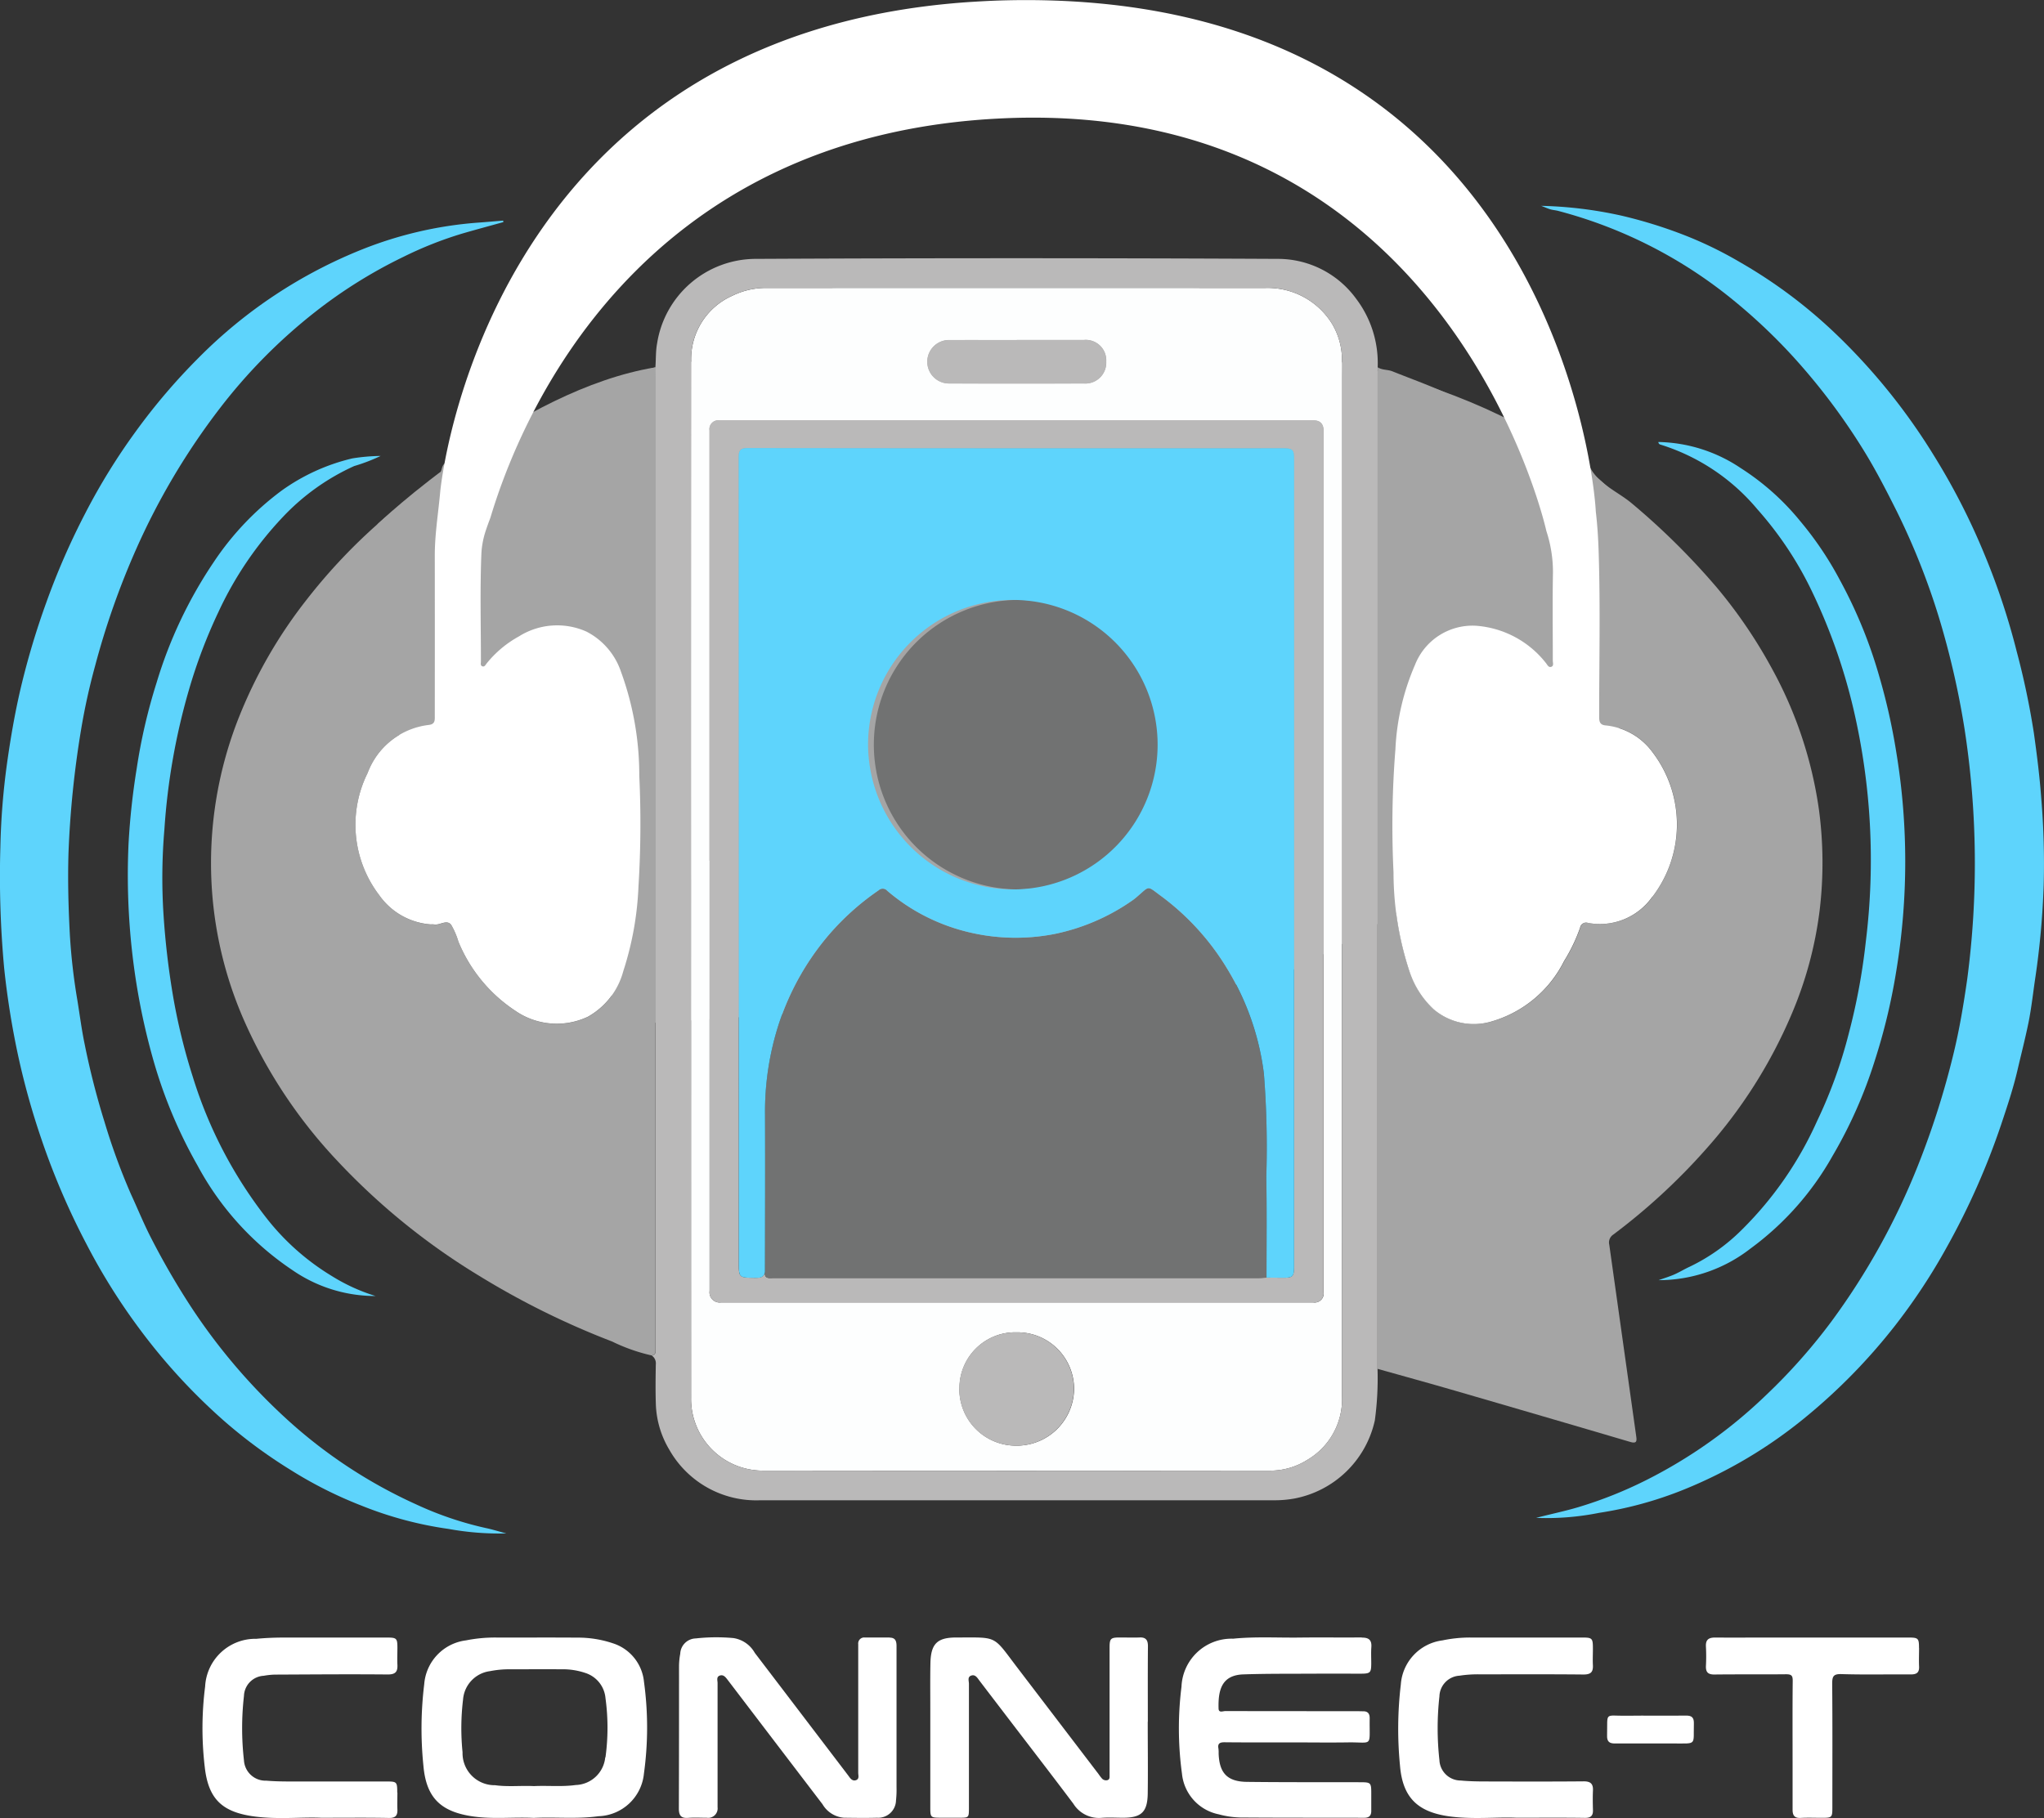 <?xml version="1.0" encoding="UTF-8"?>
<svg xmlns="http://www.w3.org/2000/svg" width="121.208" height="107.827" viewBox="0 0 121.208 107.827">
  <rect x="0" y="0" width="121.208" height="107.827" fill="#333333" stroke="none"/>
  <g id="logo_ConnecT" data-name="logo ConnecT" transform="translate(-48.005 -5.974)">
    <g id="Layer_1" transform="translate(69.431 25.77)">
      <path id="Tracé_1" data-name="Tracé 1" d="M161.4,121.128s8.347-7.968,16.477-9.294,41.712-6.234,56.377,7.006-19.658,29.362-20.135,29.456-37.42,2.483-37.42,2.483-16.451-19.557-16.262-20.466.964-9.184.964-9.184Z" transform="translate(-160.432 -109.844)" fill="#a5a5a5"></path>
    </g>
    <g id="Layer_7" transform="translate(88.98 23.048)">
      <path id="Tracé_2" data-name="Tracé 2" d="M263.015,130.658q0-15.388.006-30.776a4.109,4.109,0,0,1,2.453-3.859,4.479,4.479,0,0,1,2.032-.457q14.771-.006,29.541,0a4.483,4.483,0,0,1,3.97,2.11,4.177,4.177,0,0,1,.6,2.129c.019.394,0,.793,0,1.189q0,30.136,0,60.272a4.174,4.174,0,0,1-2.075,3.819,4.105,4.105,0,0,1-2.121.627q-15.091.011-30.182,0a4.261,4.261,0,0,1-4.223-4.322q-.006-15.365,0-30.731Zm1.1-1.121v25.52a.6.6,0,0,0,.673.677h35.125a.535.535,0,0,0,.614-.6V104.049q0-.627-.6-.629H264.7a.526.526,0,0,0-.593.595v25.52Zm14.814,31.306a3.352,3.352,0,0,0,3.3,3.385,3.4,3.4,0,0,0,3.5-3.341,3.358,3.358,0,0,0-3.406-3.379,3.305,3.305,0,0,0-3.388,3.335Zm3.4-62.191c-1.34,0-2.68,0-4.019,0a1.288,1.288,0,1,0,.011,2.577q4,.009,7.991,0a1.237,1.237,0,0,0,1.325-1.3A1.215,1.215,0,0,0,286.3,98.65c-1.325,0-2.649,0-3.974,0Z" transform="translate(-263.011 -95.561)" fill="#fdfefe"></path>
    </g>
    <g id="Layer_6" transform="translate(86.664 21.294)">
      <path id="Tracé_3" data-name="Tracé 3" d="M250.862,151.437c.13-.034.217-.1.213-.252,0-.107,0-.213,0-.32V93.376c0-.183-.006-.366-.01-.549.038-.469.013-.938.1-1.408a5.933,5.933,0,0,1,5.82-5.024q15.491-.077,30.984,0a5.733,5.733,0,0,1,4.641,2.352,6.316,6.316,0,0,1,1.286,4.092c0,.137-.008.274-.008.412v58.99a18.548,18.548,0,0,1-.16,3.045,6.041,6.041,0,0,1-4.789,4.637,6.622,6.622,0,0,1-1.178.1q-15.242,0-30.485,0a5.925,5.925,0,0,1-5.386-3,5.614,5.614,0,0,1-.8-2.773c-.023-.76-.013-1.523,0-2.285a.562.562,0,0,0-.223-.515Zm2.317-28.226q0,15.365,0,30.731a4.259,4.259,0,0,0,4.223,4.322q15.091.02,30.182,0a4.08,4.08,0,0,0,2.121-.627,4.178,4.178,0,0,0,2.075-3.819q.006-30.136,0-60.272c0-.4.015-.793,0-1.189a4.188,4.188,0,0,0-.6-2.129,4.487,4.487,0,0,0-3.97-2.11q-14.771-.011-29.542,0a4.454,4.454,0,0,0-2.032.457,4.109,4.109,0,0,0-2.453,3.859q-.017,15.388-.006,30.776Z" transform="translate(-250.86 -86.361)" fill="#bab9b9"></path>
      <path id="Tracé_4" data-name="Tracé 4" d="M268.78,162.925V137.4a.526.526,0,0,1,.593-.595H304.59q.6,0,.6.629v51.088a.535.535,0,0,1-.614.6H269.455a.6.6,0,0,1-.673-.677v-25.52Zm33.027,24.724c.335,0,.671.01,1.006.01.549,0,.623-.076.629-.64V139.129c0-.6-.069-.671-.694-.671q-15.848,0-31.7-.011c-.457,0-.545.141-.543.57q.017,23.853.01,47.705c0,.936,0,.926.936.941.288,0,.537.011.61-.341-.032.431.278.347.524.347h28.764C301.5,187.67,301.655,187.656,301.807,187.649Z" transform="translate(-265.365 -127.195)" fill="#bab9b9"></path>
      <path id="Tracé_5" data-name="Tracé 5" d="M346.477,423.945a3.307,3.307,0,0,1,3.388-3.335,3.354,3.354,0,0,1,3.406,3.379,3.4,3.4,0,0,1-3.5,3.341,3.352,3.352,0,0,1-3.3-3.385Z" transform="translate(-328.248 -356.909)" fill="#bab9b9"></path>
      <path id="Tracé_6" data-name="Tracé 6" d="M341.765,111.783c1.325,0,2.649,0,3.974,0a1.215,1.215,0,0,1,1.334,1.281,1.238,1.238,0,0,1-1.325,1.3q-4,.009-7.991,0a1.288,1.288,0,1,1-.011-2.577c1.34-.006,2.68,0,4.019,0Z" transform="translate(-320.138 -106.937)" fill="#bab9b9"></path>
    </g>
    <g id="Layer_5" transform="translate(93.363 41.558)">
      <path id="Tracé_7" data-name="Tracé 7" d="M286.01,305.17c0-3.108.017-6.217.006-9.325a16.882,16.882,0,0,1,.842-5.468,15.613,15.613,0,0,1,2.958-5.228,15.2,15.2,0,0,1,2.935-2.622.351.351,0,0,1,.511.025,11.474,11.474,0,0,0,4.5,2.373,11.936,11.936,0,0,0,5.5.175,12.4,12.4,0,0,0,4.549-1.982c.1-.069.191-.149.284-.227.747-.638.558-.65,1.376-.048a14.977,14.977,0,0,1,3.96,4.347A15.665,15.665,0,0,1,315.6,293.4a55.509,55.509,0,0,1,.143,6.114c.034,2,.011,3.993.013,5.988-.152.008-.3.021-.456.021H286.538c-.248,0-.558.084-.524-.347Z" transform="translate(-286.01 -265.305)" fill="#717272"></path>
      <path id="Tracé_8" data-name="Tracé 8" d="M326.907,209.857a8.585,8.585,0,1,1,8.723-8.612,8.65,8.65,0,0,1-8.723,8.612Z" transform="translate(-312 -192.69)" fill="#717272"></path>
    </g>
    <g id="Layer_4" transform="translate(60.525 27.76)">
      <path id="Tracé_9" data-name="Tracé 9" d="M483.574,123.069c.259.082.252.349.354.532a31.782,31.782,0,0,1,2.748,6.4,7.809,7.809,0,0,1,.391,2.466c-.034,1.736-.008,3.474-.01,5.212,0,.13.071.314-.082.372-.179.069-.244-.133-.341-.24a5.8,5.8,0,0,0-4.151-2.194,3.665,3.665,0,0,0-3.6,2.329,14.186,14.186,0,0,0-1.159,5,57.314,57.314,0,0,0-.112,7.3,18.785,18.785,0,0,0,.947,5.879A5.328,5.328,0,0,0,480,158.367a3.666,3.666,0,0,0,3.482.705,6.968,6.968,0,0,0,4.25-3.568,10.1,10.1,0,0,0,.947-1.972.36.36,0,0,1,.475-.286,3.8,3.8,0,0,0,3.81-1.555,7.062,7.062,0,0,0,.006-8.574,3.916,3.916,0,0,0-2.773-1.593c-.4-.032-.391-.292-.391-.583,0-3.2.072-6.4-.027-9.6a22.018,22.018,0,0,0-.627-4.965.5.5,0,0,1-.011-.4c.486,1.216,1.715,1.637,2.613,2.4a42.128,42.128,0,0,1,5.022,4.976,29.037,29.037,0,0,1,3.278,4.825,24.407,24.407,0,0,1,2.784,8.4,23.7,23.7,0,0,1,.04,5.877,22.821,22.821,0,0,1-1.7,6.278,29.045,29.045,0,0,1-5.024,7.905,36.879,36.879,0,0,1-5.531,5.1.557.557,0,0,0-.225.593q.8,5.689,1.6,11.376c.044.3,0,.423-.354.32q-5.211-1.535-10.427-3.049c-1.515-.44-3.036-.858-4.555-1.285V120.7c0-.137.006-.274.008-.412.261.175.581.126.863.238,1.138.455,2.293.869,3.408,1.382.795.366,1.6.711,2.4,1.065l-.006,0c.053.1.16.067.244.091Z" transform="translate(-407.489 -120.29)" fill="#a5a5a5"></path>
      <path id="Tracé_10" data-name="Tracé 10" d="M127.563,125.977a11.879,11.879,0,0,1-.274,1.69c-.112,1.258-.322,2.506-.322,3.773q.006,4.748,0,9.5c0,.265.032.516-.353.56a4.418,4.418,0,0,0-3.629,2.847,6.888,6.888,0,0,0,.694,7.259,4.088,4.088,0,0,0,3.042,1.729,1.46,1.46,0,0,1,.183,0c.351.078.757-.313,1.033.021a4.59,4.59,0,0,1,.431,1,8.992,8.992,0,0,0,3.371,4.1,4.319,4.319,0,0,0,4.307.356,4.392,4.392,0,0,0,2.1-2.706,18.626,18.626,0,0,0,.9-5.016,60.578,60.578,0,0,0,.048-6.577,17.862,17.862,0,0,0-1.088-6.171,4.173,4.173,0,0,0-2.037-2.369,4.258,4.258,0,0,0-4.023.288,6.4,6.4,0,0,0-1.911,1.607c-.061.076-.114.208-.246.16s-.086-.181-.086-.282c0-2.15-.059-4.3.03-6.445a10.63,10.63,0,0,1,.854-2.971,41.4,41.4,0,0,1,2.453-5.3c.04-.078.074-.172.187-.175.128.2.278.124.429.036a23.265,23.265,0,0,1,2.518-1.157,27.109,27.109,0,0,1,3.867-1.446c0,.183.01.366.01.549v57.49c0,.107,0,.213,0,.32,0,.151-.084.217-.213.252a10.664,10.664,0,0,1-2.361-.831,47.591,47.591,0,0,1-7.888-3.9,39.684,39.684,0,0,1-8.445-6.859,29.446,29.446,0,0,1-5.42-8.13,23.179,23.179,0,0,1-1.952-7.608,23.439,23.439,0,0,1,1.709-10.846,28.015,28.015,0,0,1,3.878-6.644,33.443,33.443,0,0,1,5.9-5.893c.614-.473,1.21-.974,1.854-1.4.314-.212.189-.6.446-.8Z" transform="translate(-113.703 -120.29)" fill="#a5a5a5"></path>
    </g>
    <g id="BLEU" transform="translate(48.005 18.178)">
      <path id="Tracé_11" data-name="Tracé 11" d="M77.856,74.718c-.827.231-1.658.452-2.483.694a22.462,22.462,0,0,0-3.453,1.372,28.69,28.69,0,0,0-5.228,3.265,32.1,32.1,0,0,0-5.658,5.723,40.976,40.976,0,0,0-4.951,8.336,46.333,46.333,0,0,0-2.437,6.928,37.507,37.507,0,0,0-.831,3.775,57.7,57.7,0,0,0-.747,7.293c-.051,1.649-.006,3.289.082,4.926a35.949,35.949,0,0,0,.444,3.846c.141.867.252,1.74.431,2.6a46.069,46.069,0,0,0,1.182,4.625,37.637,37.637,0,0,0,1.563,4.271c.4.865.755,1.746,1.195,2.6a45,45,0,0,0,2.34,4.042,35.082,35.082,0,0,0,5.708,6.706,29.23,29.23,0,0,0,7.642,5.039,20.133,20.133,0,0,0,4.168,1.418c.364.076.72.189,1.21.318a16.806,16.806,0,0,1-3.425-.267,22.015,22.015,0,0,1-5.174-1.385,24.665,24.665,0,0,1-4.174-2.1,29.709,29.709,0,0,1-3.991-2.943,35.254,35.254,0,0,1-5.008-5.46,36.613,36.613,0,0,1-3.125-5,43.286,43.286,0,0,1-2.664-6.2,44.51,44.51,0,0,1-1.41-5.067,49.061,49.061,0,0,1-.812-5.123,59.561,59.561,0,0,1-.223-7.164,42.45,42.45,0,0,1,.387-4.907c.212-1.523.471-3.036.821-4.526a46.311,46.311,0,0,1,1.517-5.077,42.776,42.776,0,0,1,2.31-5.289,37.063,37.063,0,0,1,2.979-4.831,36.35,36.35,0,0,1,3.747-4.395,28.573,28.573,0,0,1,9.706-6.428A23.161,23.161,0,0,1,76.3,74.754c.513-.036,1.025-.082,1.54-.124.006.027.01.055.015.082Z" transform="translate(-48.005 -73.75)" fill="#5ed4fc"></path>
      <path id="Tracé_12" data-name="Tracé 12" d="M526.242,70.014a24.434,24.434,0,0,1,4.768.579,27.608,27.608,0,0,1,3.646,1.121,23.039,23.039,0,0,1,3.39,1.639,29.278,29.278,0,0,1,5.8,4.364,36.237,36.237,0,0,1,5.7,7.1,39.513,39.513,0,0,1,2.994,5.847,41.291,41.291,0,0,1,1.919,5.771,46.592,46.592,0,0,1,1.021,4.852c.181,1.292.345,2.59.44,3.9a46.7,46.7,0,0,1,.141,5.109,48.386,48.386,0,0,1-.488,5.447c-.139.915-.234,1.839-.419,2.746-.191.934-.431,1.858-.646,2.786-.257,1.105-.619,2.18-.978,3.255a43.19,43.19,0,0,1-3.2,7.219,35.3,35.3,0,0,1-3.122,4.73,34.423,34.423,0,0,1-5.277,5.39,27.685,27.685,0,0,1-7.2,4.282,22.374,22.374,0,0,1-5.027,1.382,15.9,15.9,0,0,1-3.743.3c.89-.233,1.721-.4,2.535-.646a24.9,24.9,0,0,0,4.038-1.616,28.969,28.969,0,0,0,7.023-4.98,34.056,34.056,0,0,0,3.922-4.414,41.228,41.228,0,0,0,5.123-9.235,49.144,49.144,0,0,0,2.117-6.659c.351-1.441.595-2.914.806-4.389a52.305,52.305,0,0,0-.158-14.863,49.327,49.327,0,0,0-1.53-6.645,41.92,41.92,0,0,0-2.474-6.226c-.595-1.189-1.2-2.371-1.892-3.507a37.387,37.387,0,0,0-3.7-5.054,33.258,33.258,0,0,0-4.145-4.014A27.384,27.384,0,0,0,527.3,70.322c-.16-.046-.33-.053-.49-.1s-.3-.114-.564-.215Z" transform="translate(-434.872 -70.01)" fill="#5ed4fc"></path>
      <path id="Tracé_13" data-name="Tracé 13" d="M102.507,197.695a8.624,8.624,0,0,1-4.926-1.527,17.3,17.3,0,0,1-5.633-6.2,28.314,28.314,0,0,1-2.6-6.169,39.255,39.255,0,0,1-1.02-4.566,40.8,40.8,0,0,1-.476-8.412,42.086,42.086,0,0,1,.478-4.389,33.287,33.287,0,0,1,1.189-5.134,26.293,26.293,0,0,1,3.385-7.137,16.983,16.983,0,0,1,4.021-4.233,11.867,11.867,0,0,1,4.2-1.913,11.48,11.48,0,0,1,1.673-.145,10.6,10.6,0,0,1-1.568.6A13.4,13.4,0,0,0,97,151.491a21.05,21.05,0,0,0-3.812,5.618,30.827,30.827,0,0,0-1.755,4.627,38.676,38.676,0,0,0-1.456,8.269,33.858,33.858,0,0,0-.057,5.012,46.779,46.779,0,0,0,.591,5.018,35.589,35.589,0,0,0,1.153,4.673,26.078,26.078,0,0,0,4.393,8.4,14.326,14.326,0,0,0,3.827,3.39,10.967,10.967,0,0,0,2.624,1.2Z" transform="translate(-80.227 -133.032)" fill="#5ed4fc"></path>
      <path id="Tracé_14" data-name="Tracé 14" d="M563.984,143.524a9.032,9.032,0,0,1,4.881,1.544,14.853,14.853,0,0,1,3.526,3.139,20.009,20.009,0,0,1,2.357,3.5,27.893,27.893,0,0,1,2.35,5.757,36.573,36.573,0,0,1,1,4.473,39.886,39.886,0,0,1,0,12.944,35.718,35.718,0,0,1-1.281,5.346,27.183,27.183,0,0,1-2.5,5.639,17.33,17.33,0,0,1-4.886,5.51,8.856,8.856,0,0,1-5.426,1.86c.309-.111.623-.206.922-.335.316-.139.614-.324.928-.467a11.252,11.252,0,0,0,3.129-2.235,21.259,21.259,0,0,0,4.412-6.394,28.01,28.01,0,0,0,1.892-5.237,37.2,37.2,0,0,0,1-5.409,39.4,39.4,0,0,0-.736-13.815,34.031,34.031,0,0,0-2.4-6.84,20.92,20.92,0,0,0-3.293-4.989,12.226,12.226,0,0,0-5.736-3.833.168.168,0,0,1-.137-.156l0,0Z" transform="translate(-465.647 -129.513)" fill="#5ed4fc"></path>
      <path id="Tracé_15" data-name="Tracé 15" d="M279.405,194.286c-.071.351-.322.345-.61.341-.938-.015-.936-.006-.936-.941q0-23.853-.01-47.705c0-.427.088-.57.543-.57q15.848.02,31.7.011c.625,0,.694.071.694.671v47.888c-.006.564-.08.642-.629.64-.335,0-.671-.006-1.006-.01,0-2,.021-3.993-.013-5.988a55.979,55.979,0,0,0-.143-6.114,15.646,15.646,0,0,0-2.167-6.205,14.979,14.979,0,0,0-3.96-4.347c-.818-.6-.627-.591-1.376.048a2.964,2.964,0,0,1-.284.227,12.386,12.386,0,0,1-4.549,1.982,11.962,11.962,0,0,1-5.5-.175,11.512,11.512,0,0,1-4.5-2.373.351.351,0,0,0-.511-.025,15.321,15.321,0,0,0-2.935,2.622,15.631,15.631,0,0,0-2.958,5.228,16.882,16.882,0,0,0-.842,5.468c.011,3.108,0,6.217-.006,9.325Zm14.907-22.7a8.585,8.585,0,1,0-8.789-8.538,8.627,8.627,0,0,0,8.789,8.538Z" transform="translate(-234.047 -131.04)" fill="#5ed4fc"></path>
    </g>
    <g id="NOIR" transform="translate(60.009 5.974)">
      <path id="Tracé_16" data-name="Tracé 16" d="M198.117,167.868a5.164,5.164,0,0,0-.257,1.319s.145-.789.534-2.087C198.253,167.47,198.161,167.735,198.117,167.868Z" transform="translate(-181.306 -136.393)" fill="none"></path>
      <path id="Tracé_17" data-name="Tracé 17" d="M235.532,59.164a7.062,7.062,0,0,0,.006-8.574A3.916,3.916,0,0,0,232.765,49c-.4-.032-.391-.292-.391-.583,0-3.2.072-6.4-.027-9.6-.025-.829-.074-1.664-.172-2.495-.2-3.693-3.914-31.011-34.916-30.33-.625.013-1.235.042-1.837.078l-.347.021,0,0c-28.934,1.938-31.426,29.046-31.426,29.046-.112,1.258-.322,2.506-.322,3.773q.006,4.748,0,9.5c0,.265.032.516-.353.56a4.418,4.418,0,0,0-3.629,2.847,6.888,6.888,0,0,0,.694,7.259A4.088,4.088,0,0,0,163.08,60.8a1.46,1.46,0,0,1,.183,0c.351.078.757-.313,1.033.021a4.59,4.59,0,0,1,.431,1,8.992,8.992,0,0,0,3.371,4.1,4.319,4.319,0,0,0,4.307.356,4.392,4.392,0,0,0,2.1-2.706,18.627,18.627,0,0,0,.9-5.016,60.574,60.574,0,0,0,.048-6.577,17.862,17.862,0,0,0-1.088-6.171,4.174,4.174,0,0,0-2.037-2.369,4.258,4.258,0,0,0-4.023.288,6.4,6.4,0,0,0-1.911,1.607c-.061.076-.114.208-.246.16s-.086-.181-.086-.282c0-2.15-.059-4.3.03-6.445a5.165,5.165,0,0,1,.257-1.319c.044-.133.135-.4.276-.768,1.784-5.969,8.725-22.765,30.5-23.691,26.507-1.128,32.118,24.482,32.118,24.482a7.81,7.81,0,0,1,.391,2.466c-.034,1.736-.008,3.474-.01,5.212,0,.13.071.314-.082.372-.179.069-.244-.133-.341-.24a5.8,5.8,0,0,0-4.151-2.194,3.665,3.665,0,0,0-3.6,2.329,14.186,14.186,0,0,0-1.159,5,57.308,57.308,0,0,0-.112,7.3,18.786,18.786,0,0,0,.947,5.879,5.328,5.328,0,0,0,1.435,2.243,3.666,3.666,0,0,0,3.482.705,6.968,6.968,0,0,0,4.25-3.568A10.1,10.1,0,0,0,231.242,61a.36.36,0,0,1,.475-.286,3.8,3.8,0,0,0,3.81-1.555Z" transform="translate(-149.548 -5.974)" fill="#fff"></path>
      <path id="Tracé_18" data-name="Tracé 18" d="M192.368,518.237a2.667,2.667,0,0,0-1.83-2.3,6.48,6.48,0,0,0-2.154-.341c-1.614-.013-3.23,0-4.844-.006a8.734,8.734,0,0,0-1.725.168,2.839,2.839,0,0,0-2.481,2.6,21.689,21.689,0,0,0-.048,4.833c.168,1.931,1.052,2.748,2.984,3.015,1.184.164,2.375.023,3.56.082,1.277-.063,2.558.076,3.833-.1a2.8,2.8,0,0,0,2.7-2.531,19.931,19.931,0,0,0,.006-5.42Zm-2.3,4.461a1.816,1.816,0,0,1-1.748,1.639c-.825.114-1.654.025-2.481.065-.768-.038-1.54.053-2.3-.053a1.9,1.9,0,0,1-1.932-1.953,14.2,14.2,0,0,1,.03-3.129,1.841,1.841,0,0,1,1.607-1.685,5.765,5.765,0,0,1,1.117-.109c1.046,0,2.091-.006,3.137,0a4.146,4.146,0,0,1,1.4.221,1.726,1.726,0,0,1,1.185,1.49,12.951,12.951,0,0,1,0,3.509Z" transform="translate(-166.182 -418.467)" fill="#fff"></path>
      <path id="Tracé_19" data-name="Tracé 19" d="M349.854,515.576c-.381.015-.762,0-1.143,0-.574,0-.631.053-.631.621v6.034c0,.5,0,1.006,0,1.509,0,.116.023.257-.135.3a.33.33,0,0,1-.33-.114,3.167,3.167,0,0,1-.192-.253q-2.41-3.159-4.82-6.318c-1.471-1.932-1.121-1.778-3.619-1.778-1.122,0-1.5.372-1.527,1.507-.019.9-.008,1.8-.008,2.7v5.851c0,.612.017.629.6.631h1.1c.589,0,.589,0,.591-.581q0-3.679,0-7.36c0-.168-.1-.4.126-.486.253-.092.372.131.5.3.562.739,1.128,1.477,1.69,2.214,1.294,1.694,2.6,3.383,3.878,5.085a1.785,1.785,0,0,0,1.664.835c.423-.034.852-.006,1.279-.006,1.092,0,1.452-.337,1.466-1.445.019-1.416,0-2.834,0-4.252h.006c0-1.494-.008-2.986.006-4.48,0-.373-.133-.532-.507-.516Z" transform="translate(-294.287 -418.456)" fill="#fff"></path>
      <path id="Tracé_20" data-name="Tracé 20" d="M271.7,515.545h-1.464a.354.354,0,0,0-.4.387c0,.137,0,.274,0,.412q0,3.611,0,7.223c0,.154.08.366-.133.438s-.332-.1-.44-.25c-.027-.038-.055-.072-.082-.109q-2.741-3.6-5.479-7.192a1.757,1.757,0,0,0-1.267-.877,11.216,11.216,0,0,0-2.234.021.946.946,0,0,0-.919.909,4.221,4.221,0,0,0-.072.724c0,2.819,0,5.639-.01,8.458,0,.414.132.585.556.551.364-.029.732-.006,1.1-.006a.56.56,0,0,0,.64-.623q0-3.679,0-7.36c0-.154-.084-.368.122-.446.229-.086.358.1.48.257l2.02,2.651q1.8,2.361,3.6,4.719a1.622,1.622,0,0,0,1.265.8c.656.008,1.311.019,1.965,0a1.052,1.052,0,0,0,1.128-1.023,5.841,5.841,0,0,0,.032-.776c0-1.3,0-2.59,0-3.886,0-1.494,0-2.986,0-4.48,0-.3-.057-.516-.41-.516Z" transform="translate(-230.948 -418.422)" fill="#fff"></path>
      <path id="Tracé_21" data-name="Tracé 21" d="M425.672,515.561c-1.22.013-2.439-.008-3.659.008-1.325.017-2.651-.065-3.975.067a2.971,2.971,0,0,0-3.061,2.853,19.835,19.835,0,0,0,.029,5.151,2.733,2.733,0,0,0,2.182,2.413,5.359,5.359,0,0,0,1.262.187c2.455.019,4.909.01,7.364.017.294,0,.419-.128.417-.41v-1.052c0-.616-.03-.644-.644-.646-2.241-.006-4.482.006-6.724-.021-1.17-.013-1.645-.522-1.683-1.692a1.874,1.874,0,0,0-.01-.274c-.059-.307.069-.385.368-.383,1.357.015,2.714.006,4.071.008,1.067,0,2.134.015,3.2,0,1.549-.029,1.305.33,1.328-1.4v-.046c0-.259-.111-.4-.381-.4-.122,0-.244-.006-.366-.006q-3.911,0-7.821-.006c-.135,0-.387.126-.393-.154-.029-1.081.175-1.978,1.469-2.022,1.4-.048,2.8-.034,4.206-.042.915-.006,1.83,0,2.744,0,.583,0,.633-.055.635-.616,0-.32-.017-.642.006-.961.03-.423-.158-.568-.564-.562Z" transform="translate(-356.92 -418.444)" fill="#fff"></path>
      <path id="Tracé_22" data-name="Tracé 22" d="M494.013,524.13c-1.919.017-3.84.011-5.759.006-.5,0-1.006-.008-1.506-.055a1.266,1.266,0,0,1-1.267-1.208,17.1,17.1,0,0,1,0-3.785,1.264,1.264,0,0,1,1.193-1.225,7.026,7.026,0,0,1,1.184-.08c2.056,0,4.115-.011,6.171.01.433,0,.574-.151.553-.555-.017-.318,0-.64,0-.961,0-.646-.03-.677-.663-.677h-6.628a7.97,7.97,0,0,0-1.633.17,2.836,2.836,0,0,0-2.466,2.615,22.357,22.357,0,0,0-.051,4.789c.152,1.921,1.052,2.784,2.963,3.038,1.4.185,2.8.023,3.939.076,1.527,0,2.79-.011,4.056.008.362.006.5-.128.486-.475-.011-.381-.017-.762,0-1.142.021-.415-.151-.553-.564-.549Z" transform="translate(-412.128 -418.477)" fill="#fff"></path>
      <path id="Tracé_23" data-name="Tracé 23" d="M122.548,524.78c0-.625-.025-.65-.633-.65q-2.833,0-5.668,0c-.486,0-.976-.008-1.46-.048a1.282,1.282,0,0,1-1.328-1.2,16.939,16.939,0,0,1,0-3.831,1.24,1.24,0,0,1,1.174-1.191,4.452,4.452,0,0,1,.635-.069c2.239-.01,4.48-.029,6.72-.008.465,0,.591-.17.57-.583-.017-.333,0-.671,0-1.006,0-.553-.051-.6-.6-.6q-3.062,0-6.125,0c-.549,0-1.094.021-1.641.074a2.984,2.984,0,0,0-3.036,2.828,19.628,19.628,0,0,0-.021,4.787c.217,1.915,1.052,2.674,2.969,2.925,1.4.183,2.8.021,3.937.074,1.513,0,2.763-.015,4.012.01.393.008.518-.141.505-.5-.013-.335,0-.671,0-1.006Z" transform="translate(-110.996 -418.469)" fill="#fff"></path>
      <path id="Tracé_24" data-name="Tracé 24" d="M591.445,516.2c0-.574-.044-.616-.631-.616h-8.225c-1.082,0-2.163.008-3.245,0-.389,0-.558.143-.534.541a10.824,10.824,0,0,1,0,1.142c-.015.368.122.513.505.509,1.416-.017,2.834,0,4.25-.015.33,0,.394.092.391.4-.017,1.6-.008,3.2-.008,4.8,0,.945,0,1.889,0,2.834,0,.337.114.507.484.486.41-.025.821-.006,1.233-.006.627,0,.642-.013.642-.637,0-2.437.011-4.875-.01-7.312,0-.433.065-.589.549-.574,1.37.042,2.742.008,4.113.019.349,0,.507-.111.49-.473s0-.732,0-1.1Z" transform="translate(-489.653 -418.46)" fill="#fff"></path>
      <path id="Tracé_25" data-name="Tracé 25" d="M552.736,539.884c-1.172.017-2.346-.008-3.518.009-1.345.019-1.124-.267-1.159,1.195-.008.349.154.454.467.45.7-.006,1.4,0,2.1,0h1.416c1.353-.006,1.13.131,1.164-1.174.01-.356-.111-.484-.471-.48Z" transform="translate(-464.764 -438.132)" fill="#fff"></path>
    </g>
  </g>
</svg>

